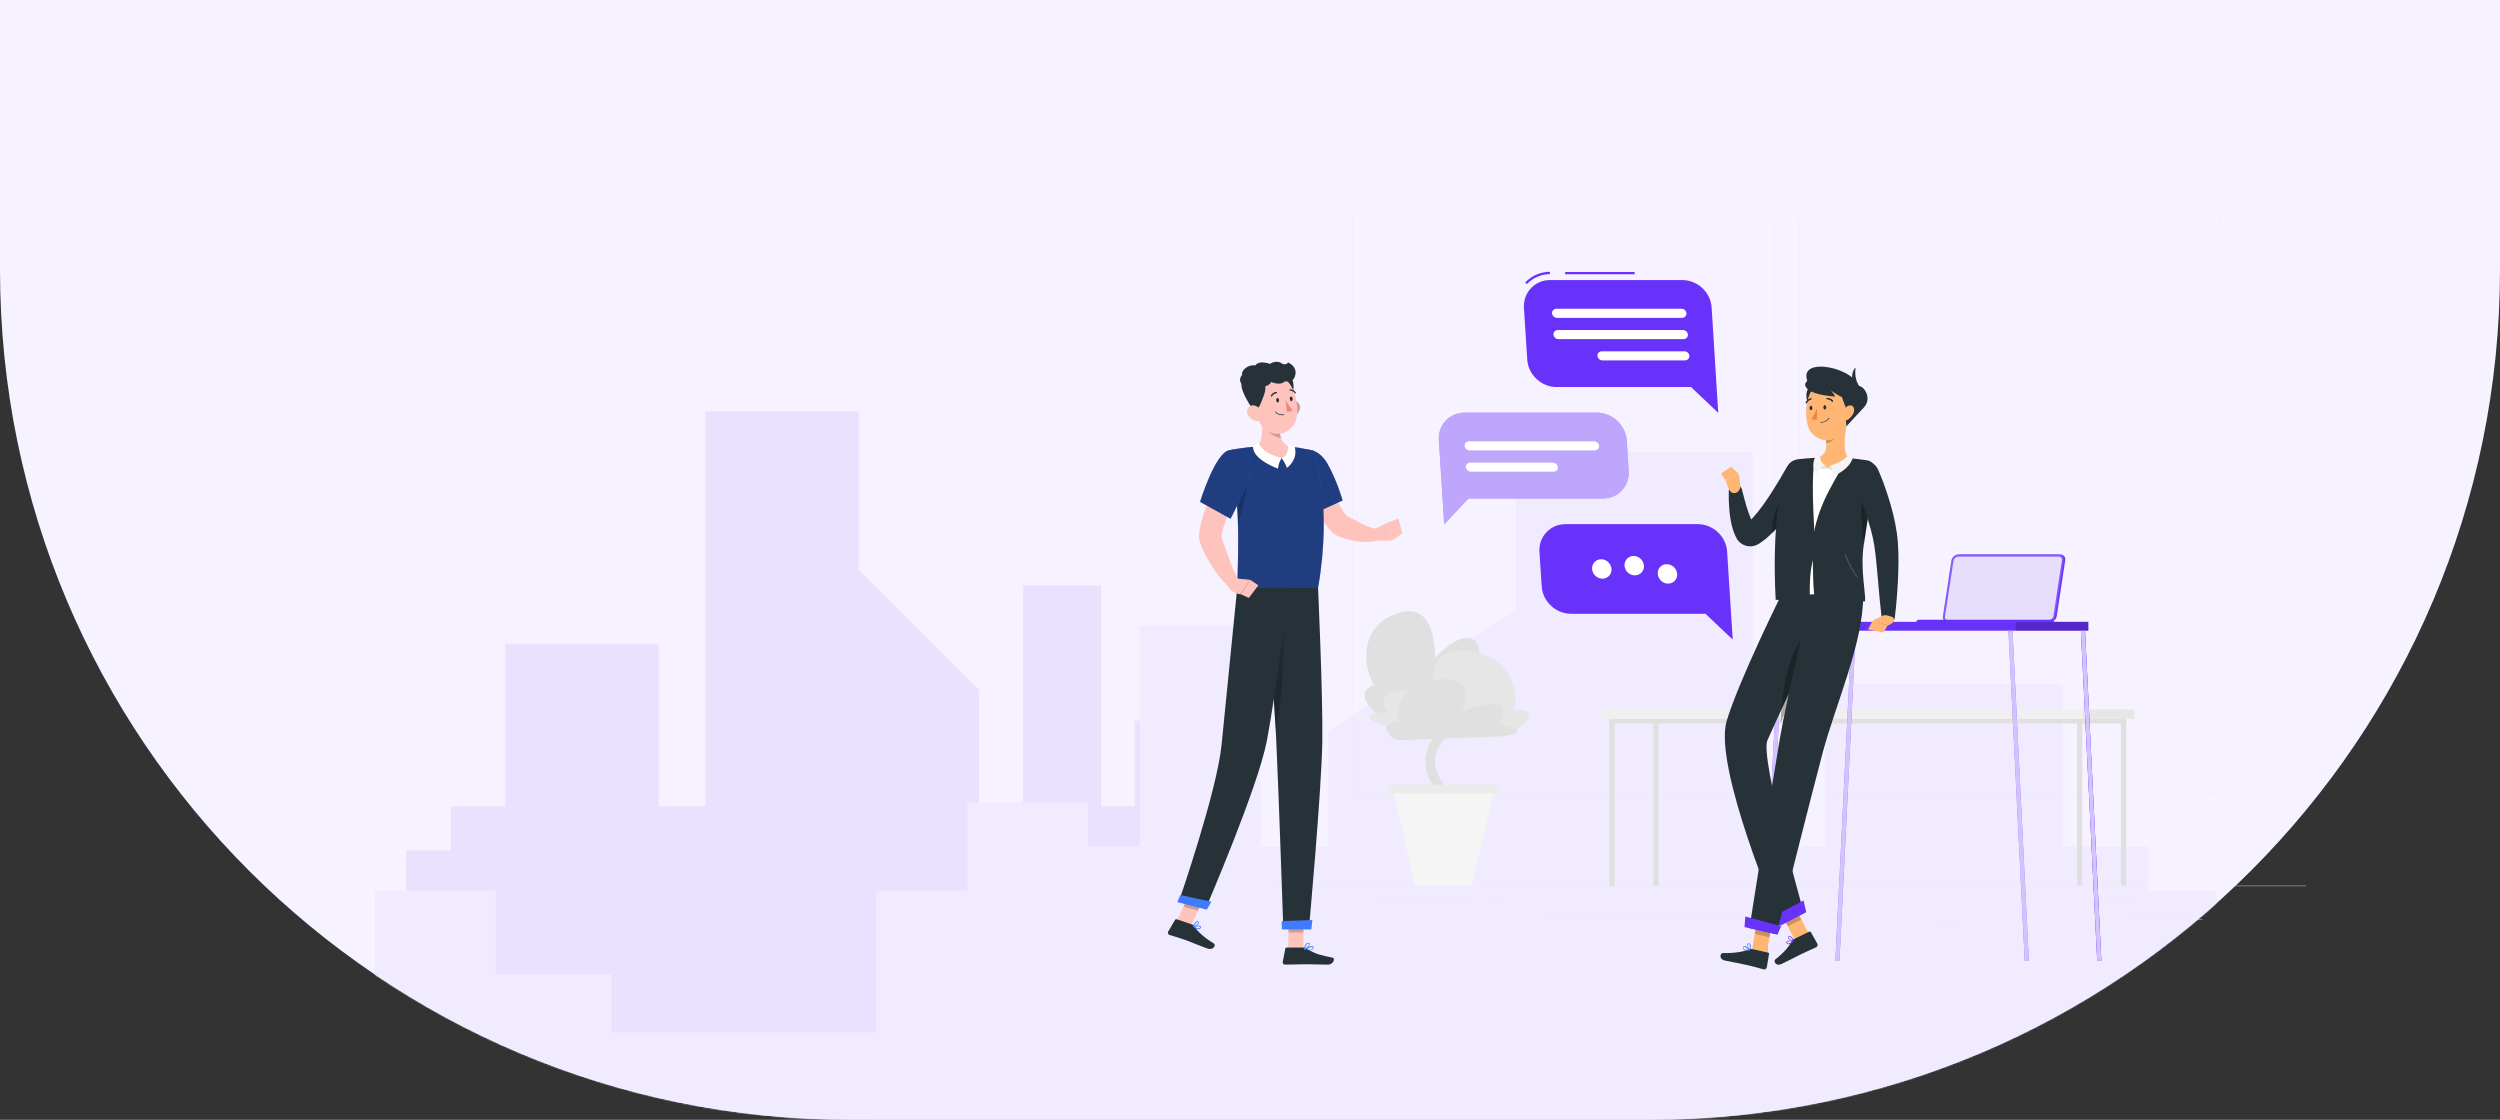 <svg width="1920" height="860" viewBox="0 0 1920 860" fill="none" xmlns="http://www.w3.org/2000/svg">
<rect x="0" y="0" width="1920" height="860" fill="#333333" stroke="none"/>
<path d="M0 -202H1920V207C1920 567.642 1627.64 860 1267 860H653C292.358 860 0 567.642 0 207V-202Z" fill="#F6F2FF"/>
<mask id="mask0_336_3789" style="mask-type:alpha" maskUnits="userSpaceOnUse" x="0" y="0" width="1920" height="860">
<path d="M0 0H1920V207C1920 567.642 1627.64 860 1267 860H653C292.358 860 0 567.642 0 207V0Z" fill="#F6F2FF"/>
</mask>
<g mask="url(#mask0_336_3789)">
<path d="M659.442 316H541.852V857.142H659.442V316Z" fill="#E9E1FE"/>
<path d="M751.915 857.143H646.122V424.457L751.915 529.869V857.143Z" fill="#E9E1FE"/>
<path d="M505.7 494.478H388.11V857.142H505.7V494.478Z" fill="#E9E1FE"/>
<path d="M845.532 449.573H785.785V857.142H845.532V449.573Z" fill="#E9E1FE"/>
<path d="M931.156 553.463H871.409V857.142H931.156V553.463Z" fill="#E9E1FE"/>
<path d="M976.06 653.168H916.313V857.143H976.06V653.168Z" fill="#E9E1FE"/>
<path d="M1224.56 653.168H1164.81V857.143H1224.56V653.168Z" fill="#E9E1FE"/>
<path d="M1167.48 717.481H1107.73V857.143H1167.48V717.481Z" fill="#E9E1FE"/>
<path d="M371.746 653.168H312V857.143H371.746V653.168Z" fill="#E9E1FE"/>
<path d="M888.153 619.299H346.249V857.142H888.153V619.299Z" fill="#E9E1FE"/>
<path d="M1224.94 762.005H683.036V857.142H1224.94V762.005Z" fill="#E9E1FE"/>
<path d="M1164.27 888.143H1346.17V347H1164.27V888.143Z" fill="#F0EBFF"/>
<path d="M1020.35 888.111H1184.74V455.426L1020.35 561.219V888.111Z" fill="#F0EBFF"/>
<path d="M1402.14 888.07H1584.04V525.405H1402.14V888.07Z" fill="#F0EBFF"/>
<path d="M875.259 888.167H968.113V480.598H875.259V888.167Z" fill="#F0EBFF"/>
<path d="M742.859 888.328H835.713V616.235H742.859V888.328Z" fill="#F0EBFF"/>
<path d="M673.049 888.028H765.903V684.053H673.049V888.028Z" fill="#F0EBFF"/>
<path d="M288 888.028H380.854V684.053H288V888.028Z" fill="#F0EBFF"/>
<path d="M376.817 888.058H469.671V748.396H376.817V888.058Z" fill="#F0EBFF"/>
<path d="M1609.47 888.028H1702.32V684.053H1609.47V888.028Z" fill="#F0EBFF"/>
<path d="M809.876 888.006L1649.37 888.006V650.162L809.876 650.162V888.006Z" fill="#F0EBFF"/>
<path d="M288.12 888.12L1127.61 888.12V792.982L288.12 792.982V888.12Z" fill="#F0EBFF"/>
</g>
<g clip-path="url(#clip0_336_3789)">
<path d="M1771 680.256H978V680.574H1771V680.256Z" fill="#EBEBEB"/>
<path d="M1691.54 705.791H1639.04V706.108H1691.54V705.791Z" fill="#EBEBEB"/>
<path d="M1503.28 710.232H1489.49V710.549H1503.28V710.232Z" fill="#EBEBEB"/>
<path d="M1637.46 691.2H1607.01V691.517H1637.46V691.2Z" fill="#EBEBEB"/>
<path d="M1129.78 693.737H1061.26V694.055H1129.78V693.737Z" fill="#EBEBEB"/>
<path d="M1153.89 693.737H1143.9V694.055H1153.89V693.737Z" fill="#EBEBEB"/>
<path d="M1335.17 700.557H1186.56V700.874H1335.17V700.557Z" fill="#EBEBEB"/>
<path d="M1353.88 609.521H1047.63C1042.71 609.521 1038.58 605.397 1038.58 600.481V170.04C1038.58 165.124 1042.71 161 1047.63 161H1353.88C1358.8 161 1362.92 165.124 1362.92 170.04V600.481C1362.92 605.556 1358.96 609.521 1353.88 609.521ZM1047.63 161.317C1042.87 161.317 1038.9 165.124 1038.9 170.04V600.481C1038.9 605.239 1042.71 609.204 1047.63 609.204H1353.88C1358.64 609.204 1362.6 605.397 1362.6 600.481V170.04C1362.6 165.282 1358.8 161.317 1353.88 161.317H1047.63Z" fill="#EBEBEB"/>
<path d="M1696.93 609.521H1390.68C1385.76 609.521 1381.64 605.397 1381.64 600.481V170.04C1381.64 165.124 1385.76 161 1390.68 161H1696.93C1701.85 161 1705.97 165.124 1705.97 170.04V600.481C1705.97 605.556 1702.01 609.521 1696.93 609.521ZM1390.68 161.317C1385.92 161.317 1381.95 165.124 1381.95 170.04V600.481C1381.95 605.239 1385.76 609.204 1390.68 609.204H1696.93C1701.69 609.204 1705.66 605.397 1705.66 600.481V170.04C1705.66 165.282 1701.85 161.317 1696.93 161.317H1390.68Z" fill="#EBEBEB"/>
<path d="M1122.64 639.02C1121.85 639.02 1121.06 638.703 1120.42 638.227C1118.84 636.959 1118.52 634.738 1119.79 633.152C1121.85 630.615 1116.78 624.429 1111.54 618.085C1100.12 604.446 1082.99 583.828 1106.47 560.038C1121.22 545.129 1120.9 538.944 1120.11 536.882C1118.68 533.393 1111.86 532.6 1109.48 532.6C1109.48 532.6 1109.48 532.6 1109.32 532.6C1107.26 532.6 1105.67 531.014 1105.67 528.952C1105.67 526.89 1107.26 525.304 1109.32 525.304C1110.75 525.304 1123.12 525.463 1126.77 534.027C1129.94 541.481 1125.02 551.632 1111.54 565.113C1092.83 584.145 1105.67 599.529 1117.09 613.327C1124.39 622.05 1131.21 630.456 1125.5 637.593C1124.71 638.545 1123.6 639.02 1122.64 639.02Z" fill="#E0E0E0"/>
<path d="M1069.67 606.032H1147.7L1130.42 680.256H1086.96L1069.67 606.032Z" fill="#F5F5F5"/>
<path d="M1068.88 609.362H1148.5C1150.4 609.362 1151.83 607.935 1151.83 606.032C1151.83 604.128 1150.4 602.701 1148.5 602.701H1068.88C1066.98 602.701 1065.55 604.128 1065.55 606.032C1065.55 607.776 1066.98 609.362 1068.88 609.362Z" fill="#EBEBEB"/>
<path d="M1136.12 527.683L1062.38 552.108C1062.38 552.108 1035.73 534.027 1055.08 525.939C1045.88 510.237 1044.61 479.469 1074.43 470.587C1104.09 461.706 1102.03 505.003 1102.03 505.003C1102.03 505.003 1138.66 466.305 1136.92 512.299C1143.9 510.396 1173.4 517.374 1136.12 527.683Z" fill="#E0E0E0"/>
<path d="M1074.59 560.989H1164.04C1164.04 560.989 1187.67 544.336 1162.93 545.129C1167.85 523.877 1154.05 500.563 1122.8 499.77C1091.56 498.977 1102.5 533.551 1102.5 533.551C1102.5 533.551 1050.01 521.022 1065.87 546.874C1040.01 548.143 1053.34 554.804 1074.59 560.989Z" fill="#E6E6E6"/>
<path d="M1145.96 565.906L1075.7 568.443C1072.21 568.602 1068.88 566.857 1066.5 563.527C1063.8 559.72 1063.17 555.121 1074.43 553.694C1070.78 542.592 1078.71 523.242 1107.89 521.656C1136.92 520.229 1122.33 547.032 1122.33 547.032C1122.33 547.032 1166.26 527.842 1151.35 556.39C1157.85 556.073 1182.28 564.478 1145.96 565.906Z" fill="#E0E0E0"/>
<path d="M1599.08 544.971H1230.49V552.108H1599.08V544.971Z" fill="#F0F0F0"/>
<path d="M1599.27 552.013H1639.08V544.876H1599.27V552.013Z" fill="#E6E6E6"/>
<path d="M1236.09 555.632H1632.91V552.143H1236.09V555.632Z" fill="#E0E0E0"/>
<path d="M1236.06 553.722V680.285H1240.03V553.722H1236.06Z" fill="#E0E0E0"/>
<path d="M1595.2 553.792V680.355H1599.17V553.792H1595.2Z" fill="#E0E0E0"/>
<path d="M1628.91 553.721V680.284H1632.88V553.721H1628.91Z" fill="#E0E0E0"/>
<path d="M1269.77 553.81V680.373H1273.74V553.81H1269.77Z" fill="#E0E0E0"/>
<path d="M1603.84 477.566H1363.87V484.385H1603.84V477.566Z" fill="#6932FA"/>
<path opacity="0.2" d="M1603.84 477.566H1548.17V484.385H1603.84V477.566Z" fill="black"/>
<path d="M1554.99 737.987L1542.46 484.385H1545.63L1558.16 737.987H1554.99Z" fill="#6932FA"/>
<path opacity="0.7" d="M1554.99 737.987L1542.46 484.385H1545.63L1558.16 737.987H1554.99Z" fill="white"/>
<path d="M1610.66 737.987L1598.13 484.385H1601.3L1613.83 737.987H1610.66Z" fill="#6932FA"/>
<path d="M1610.66 737.987L1598.13 484.385H1601.3L1613.83 737.987H1610.66Z" fill="#6932FA"/>
<path opacity="0.7" d="M1610.66 737.987L1598.13 484.385H1601.3L1613.83 737.987H1610.66Z" fill="white"/>
<path d="M1412.72 737.987L1425.25 484.385H1422.08L1409.55 737.987H1412.72Z" fill="#6932FA"/>
<path opacity="0.7" d="M1412.72 737.987L1425.25 484.385H1422.08L1409.55 737.987H1412.72Z" fill="white"/>
<path d="M1357.05 737.987L1369.58 484.385H1366.41L1353.88 737.987H1357.05Z" fill="#6932FA"/>
<path opacity="0.7" d="M1357.05 737.987L1369.58 484.385H1366.41L1353.88 737.987H1357.05Z" fill="white"/>
<path d="M1505.19 425.862H1582.27C1584.8 425.862 1586.55 427.924 1586.07 430.461L1579.57 473.125C1579.25 475.662 1576.87 477.724 1574.34 477.724H1497.26C1494.72 477.724 1492.97 475.662 1493.45 473.125L1499.95 430.461C1500.27 427.924 1502.65 425.862 1505.19 425.862Z" fill="#6932FA"/>
<path d="M1503.92 425.862H1581C1583.54 425.862 1585.28 427.924 1584.8 430.461L1578.3 473.125C1577.98 475.662 1575.61 477.724 1573.07 477.724H1495.99C1493.45 477.724 1491.71 475.662 1492.18 473.125L1498.68 430.461C1499.16 427.924 1501.54 425.862 1503.92 425.862Z" fill="#6932FA"/>
<path opacity="0.2" d="M1503.92 425.862H1581C1583.54 425.862 1585.28 427.924 1584.8 430.461L1578.3 473.125C1577.98 475.662 1575.61 477.724 1573.07 477.724H1495.99C1493.45 477.724 1491.71 475.662 1492.18 473.125L1498.68 430.461C1499.16 427.924 1501.54 425.862 1503.92 425.862Z" fill="white"/>
<path opacity="0.8" d="M1496.15 476.297C1495.35 476.297 1494.72 475.98 1494.24 475.504C1493.77 474.869 1493.61 474.235 1493.77 473.442L1500.27 430.779C1500.59 428.875 1502.33 427.448 1504.08 427.448H1581.16C1581.95 427.448 1582.58 427.765 1583.06 428.241C1583.54 428.875 1583.69 429.51 1583.54 430.303L1577.03 472.966C1576.72 474.869 1574.97 476.297 1573.23 476.297H1496.15Z" fill="white"/>
<path d="M1473.63 475.98H1575.92C1576.87 475.98 1577.51 476.773 1577.35 477.724H1471.72C1471.72 476.614 1472.67 475.98 1473.63 475.98Z" fill="#6932FA"/>
<path d="M1389.25 717.369L1379.1 723.078L1366.57 698.971L1376.72 693.262L1389.25 717.369Z" fill="#FFB573"/>
<path d="M1377.83 721.175L1389.57 715.466C1390.04 715.307 1390.52 715.466 1390.68 715.783L1395.75 724.823C1396.23 725.775 1395.75 727.043 1394.8 727.519C1390.68 729.422 1388.62 730.215 1383.38 732.753C1380.21 734.339 1372.6 738.304 1368.16 740.366C1363.87 742.428 1361.81 738.145 1363.4 736.877C1370.85 731.008 1374.18 726.568 1376.09 722.761C1376.72 721.968 1377.2 721.334 1377.83 721.175Z" fill="#263238"/>
<path opacity="0.2" d="M1376.72 693.262L1366.57 698.971L1373.07 711.342L1383.38 706.267L1376.72 693.262Z" fill="black"/>
<path d="M1368.47 455.996C1368.47 455.996 1335.8 521.656 1326.13 553.535C1315.5 588.586 1366.25 707.218 1366.25 707.218L1384.81 699.13C1384.81 699.13 1351.5 581.607 1357.37 568.602C1373.23 532.6 1410.34 456.789 1410.34 456.789L1368.47 455.996Z" fill="#263238"/>
<path opacity="0.3" d="M1380.69 495.329C1371.8 510.237 1368 537.199 1367.52 554.645C1372.6 543.86 1377.99 532.6 1383.06 522.132C1386.39 512.14 1389.73 502.466 1392.9 494.377C1392.1 488.509 1387.51 483.91 1380.69 495.329Z" fill="black"/>
<path d="M1387.19 700.557L1366.89 711.183L1361.02 704.364L1385.13 691.517L1387.19 700.557Z" fill="#6932FA"/>
<path d="M1374.98 724.823C1375.93 724.347 1376.88 723.554 1377.51 723.078C1377.67 723.078 1377.67 722.92 1377.67 722.761C1377.67 722.603 1377.51 722.603 1377.51 722.603C1377.04 722.603 1373.07 721.968 1372.12 723.078C1371.8 723.396 1371.8 723.713 1371.96 724.03C1372.12 724.664 1372.44 724.982 1372.91 725.14C1373.39 725.299 1374.18 725.14 1374.98 724.823ZM1376.88 722.92C1375.13 724.189 1373.71 724.823 1373.07 724.664C1372.76 724.506 1372.6 724.347 1372.44 723.871C1372.44 723.713 1372.44 723.554 1372.6 723.396C1373.07 722.761 1375.13 722.761 1376.88 722.92Z" fill="#6932FA"/>
<path d="M1377.67 723.078C1377.83 722.92 1377.83 722.761 1377.83 722.761C1377.83 722.603 1376.56 719.431 1374.98 718.955C1374.5 718.796 1374.18 718.955 1373.71 719.113C1373.23 719.431 1373.07 719.748 1373.23 720.224C1373.39 721.492 1376.09 722.92 1377.67 723.078C1377.51 723.078 1377.51 723.078 1377.67 723.078ZM1374.02 719.431C1374.18 719.272 1374.5 719.272 1374.66 719.431C1375.61 719.748 1376.56 721.334 1377.04 722.444C1375.77 722.127 1373.87 721.017 1373.71 720.224C1373.71 720.065 1373.71 719.748 1374.02 719.431C1374.02 719.589 1374.02 719.589 1374.02 719.431Z" fill="#6932FA"/>
<path d="M1390.52 367.973C1388.46 372.097 1386.4 375.744 1384.18 379.392C1381.95 383.04 1379.58 386.688 1377.04 390.177C1375.77 391.922 1374.5 393.666 1373.23 395.411C1371.8 397.155 1370.54 398.9 1369.11 400.486C1366.25 403.817 1363.24 407.147 1359.91 410.319C1359.12 411.112 1358.16 411.905 1357.37 412.698C1356.42 413.491 1355.63 414.284 1354.68 414.919L1351.82 416.98C1351.5 417.139 1351.66 417.139 1350.55 417.773C1349.76 418.249 1348.97 418.566 1348.17 418.884C1346.43 419.518 1344.68 419.677 1342.94 419.518C1341.19 419.359 1339.45 418.725 1337.86 417.773C1337.07 417.298 1336.28 416.663 1335.64 416.029C1335.33 415.712 1335.01 415.394 1334.69 414.919C1334.37 414.601 1334.06 414.126 1334.06 413.967C1333.26 412.698 1332.63 411.271 1332.15 410.161C1331.04 407.623 1330.57 405.403 1329.93 403.182C1328.82 398.583 1328.35 394.301 1328.03 390.018C1327.71 385.736 1327.55 381.454 1327.71 377.013C1327.87 374.158 1330.25 371.938 1333.11 372.097C1335.48 372.255 1337.23 373.841 1337.86 375.903V376.062C1339.77 383.674 1341.83 391.763 1344.68 398.424C1345.32 400.01 1346.11 401.755 1346.9 402.865C1347.22 403.499 1347.7 403.975 1348.01 404.451C1348.17 404.61 1348.01 404.292 1347.86 404.134C1347.7 403.975 1347.54 403.817 1347.54 403.658C1347.22 403.341 1346.9 403.024 1346.59 402.865C1345.95 402.389 1345.16 402.231 1344.37 402.072C1343.57 401.913 1342.94 402.072 1342.15 402.231C1341.51 402.389 1340.4 403.182 1341.19 402.548L1343.1 400.803C1344.37 399.534 1345.64 398.266 1346.9 396.838C1351.82 391.287 1356.26 384.943 1360.54 378.282C1362.61 374.951 1364.67 371.621 1366.73 368.29C1368.79 364.96 1370.69 361.312 1372.6 358.14L1372.76 357.981C1375.45 353.065 1381.8 351.32 1386.71 354.016C1391.15 357.188 1392.9 363.215 1390.52 367.973Z" fill="#263238"/>
<path opacity="0.3" d="M1362.45 395.728C1361.65 399.376 1360.86 405.085 1360.86 410.002C1361.34 409.526 1361.81 409.05 1362.45 408.416C1366.41 404.292 1370.06 400.01 1373.23 395.728C1374.66 393.983 1375.93 392.08 1377.2 390.177C1377.99 388.115 1378.62 386.212 1379.42 384.15C1379.58 383.516 1379.89 382.881 1380.05 382.088C1374.98 379.551 1365.62 382.088 1362.45 395.728Z" fill="black"/>
<path d="M1336.59 372.097L1335.33 363.849L1325.17 368.607C1325.17 368.607 1326.13 372.414 1328.19 376.379C1329.46 378.916 1332.79 379.551 1334.85 377.489C1336.28 376.062 1336.91 374.158 1336.59 372.097Z" fill="#FFB573"/>
<path d="M1329.46 358.457L1321.84 363.691L1325.02 368.607L1335.33 363.849L1329.46 358.457Z" fill="#FFB573"/>
<path d="M1356.74 732.753L1345.48 730.215L1349.92 703.571L1361.34 706.108L1356.74 732.753Z" fill="#FFB573"/>
<path d="M1345.16 728.788L1358.01 731.643C1358.48 731.801 1358.8 732.119 1358.64 732.594L1356.9 742.903C1356.74 744.014 1355.47 744.807 1354.52 744.489C1350.08 743.379 1348.01 742.586 1342.46 741.317C1338.97 740.524 1329.46 738.621 1324.54 737.67C1319.94 736.559 1321.05 731.96 1323.11 731.96C1332.63 732.119 1339.29 730.85 1343.1 729.105C1343.73 728.629 1344.52 728.629 1345.16 728.788Z" fill="#263238"/>
<path opacity="0.2" d="M1361.34 706.108L1349.92 703.571L1347.7 717.21L1358.96 719.906L1361.34 706.108Z" fill="black"/>
<path d="M1391.31 456.313C1391.31 456.313 1372.44 534.503 1366.89 567.492C1360.7 603.653 1343.57 712.769 1343.57 712.769L1364.35 717.527C1364.35 717.527 1390.36 613.486 1399.72 578.435C1409.87 540.371 1430.96 494.377 1430.96 457.106C1418.27 457.106 1391.31 456.313 1391.31 456.313Z" fill="#263238"/>
<path d="M1365.14 717.845L1339.77 711.976L1340.4 703.888L1367.84 711.342L1365.14 717.845Z" fill="#6932FA"/>
<path d="M1340.72 729.74C1341.83 730.057 1342.94 730.057 1343.89 730.057C1344.05 730.057 1344.05 730.057 1344.21 729.898C1344.21 729.74 1344.21 729.74 1344.21 729.581C1343.89 729.264 1341.19 726.25 1339.61 726.568C1339.29 726.568 1338.97 726.885 1338.82 727.202C1338.5 727.836 1338.5 728.312 1338.82 728.788C1338.97 729.264 1339.77 729.581 1340.72 729.74ZM1343.1 729.581C1341.04 729.581 1339.45 729.105 1339.13 728.471C1338.97 728.154 1338.97 727.836 1339.13 727.519C1339.29 727.361 1339.29 727.202 1339.45 727.202C1340.4 727.043 1341.99 728.312 1343.1 729.581Z" fill="#407BFF"/>
<path d="M1343.73 730.057C1343.89 730.057 1344.05 729.898 1344.05 729.898C1344.05 729.74 1345.16 726.568 1344.21 725.14C1343.89 724.823 1343.57 724.506 1343.1 724.506C1342.62 724.506 1342.15 724.664 1341.99 725.14C1341.51 726.25 1342.62 729.105 1343.73 730.057ZM1343.26 725.14C1343.41 725.14 1343.57 725.299 1343.73 725.457C1344.21 726.25 1343.89 728.154 1343.57 729.264C1342.78 728.154 1341.99 726.092 1342.46 725.299C1342.62 725.14 1342.62 724.982 1343.26 725.14C1343.1 725.14 1343.1 725.14 1343.26 725.14Z" fill="#407BFF"/>
<path d="M1375.13 361.153C1376.4 357.188 1379.89 354.175 1383.86 353.54C1387.03 353.065 1388.61 352.43 1392.58 352.272C1399.56 351.796 1411.14 352.272 1419.07 352.747C1423.67 353.065 1428.42 353.699 1432.23 354.333H1432.39C1436.51 354.968 1439.21 358.933 1438.42 363.056C1436.35 373.841 1432.86 392.715 1431.75 410.319C1430.49 433.475 1431.28 451.555 1430.8 457.106L1368.31 455.996C1365.62 399.534 1371.01 374 1375.13 361.153Z" fill="white"/>
<path d="M1417.48 351.637C1414.31 363.849 1394.33 385.419 1391.79 419.201C1392.74 437.757 1391.95 450.445 1394.17 462.816L1432.39 461.864C1433.02 455.996 1428.58 437.123 1431.44 417.932C1434.13 399.376 1438.1 374 1440.32 362.739C1441.11 358.457 1438.26 354.175 1433.98 353.54H1433.82C1429.85 352.906 1424.94 352.272 1420.02 351.796C1419.23 351.637 1418.27 351.637 1417.48 351.637Z" fill="#263238"/>
<path opacity="0.2" d="M1426.36 443.467C1426.2 443.467 1426.05 443.467 1426.05 443.308C1419.38 434.426 1416.85 426.021 1416.85 426.021C1416.85 425.862 1416.85 425.545 1417.16 425.545C1417.32 425.545 1417.64 425.545 1417.64 425.862C1417.64 426.021 1420.18 434.109 1426.68 442.991C1426.84 443.149 1426.84 443.467 1426.68 443.625C1426.52 443.467 1426.36 443.467 1426.36 443.467Z" fill="white"/>
<path opacity="0.3" d="M1431.12 376.855C1428.42 387.957 1429.38 403.341 1431.6 417.298C1433.98 401.596 1437.15 381.137 1439.37 368.449C1436.67 366.863 1433.18 368.132 1431.12 376.855Z" fill="black"/>
<path d="M1371.96 361.47C1373.55 356.871 1377.36 353.54 1381.64 352.747C1384.81 352.113 1392.58 351.637 1394.17 351.637C1390.68 363.215 1392.74 396.838 1394.33 423.483C1389.57 436.964 1389.88 446.797 1389.88 462.816L1363.72 460.595C1360.7 401.438 1368 372.255 1371.96 361.47Z" fill="#263238"/>
<path d="M1393.85 352.113C1401.62 350.368 1403.05 345.61 1402.57 340.377C1402.41 339.108 1402.25 337.839 1402.1 336.412L1411.93 328.482L1419.07 322.772C1417 331.336 1414.47 346.879 1420.18 352.589C1420.18 352.589 1415.26 360.36 1402.1 359.409C1390.99 358.774 1393.85 352.113 1393.85 352.113Z" fill="#FFB573"/>
<path d="M1405.43 357.664L1403.21 359.726L1410.03 362.263L1409.23 359.726L1405.43 357.664Z" fill="#E0E0E0"/>
<path d="M1407.97 365.753C1407.97 365.753 1407.97 359.091 1405.43 357.664C1414.31 355.285 1418.75 350.368 1418.75 350.368L1422.72 351.954C1422.87 351.954 1421.45 359.567 1407.97 365.753Z" fill="#F5F5F5"/>
<path d="M1401.78 357.188L1403.21 359.726L1396.07 360.36L1397.66 357.981L1401.78 357.188Z" fill="#E0E0E0"/>
<path d="M1395.59 364.325C1395.59 364.325 1396.23 359.726 1401.78 357.03C1397.97 355.919 1397.82 350.527 1397.82 350.527L1394.01 351.32C1394.01 351.32 1390.04 358.457 1395.59 364.325Z" fill="#F5F5F5"/>
<path opacity="0.2" d="M1402.1 336.57C1402.41 337.839 1402.57 339.266 1402.57 340.535C1406.22 339.901 1411.14 336.094 1411.61 332.447C1411.77 331.019 1411.93 329.75 1411.77 328.799L1402.1 336.57Z" fill="black"/>
<path d="M1388.93 297.713C1384.97 304.85 1389.41 311.194 1389.41 311.194L1397.18 301.52L1388.93 297.713Z" fill="#263238"/>
<path d="M1420.18 308.498C1419.7 320.076 1419.86 326.896 1414.15 333.081C1405.43 342.438 1391.15 337.839 1388.3 326.42C1385.6 316.111 1387.03 298.823 1398.29 293.748C1409.39 288.673 1420.81 296.762 1420.18 308.498Z" fill="#FFB573"/>
<path d="M1427.31 296.444C1422.24 280.426 1372.28 272.02 1391.79 299.299L1413.04 296.444L1413.83 301.837C1414.78 306.595 1418.12 314.366 1418.12 314.366L1417.16 319.283L1418.12 327.371C1418.12 327.371 1427 317.538 1431.44 312.939C1438.1 305.802 1431.44 296.127 1427.31 296.444Z" fill="#263238"/>
<path d="M1389.25 299.616C1394.8 303.74 1409.39 304.533 1409.39 304.533C1409.39 304.533 1407.65 300.727 1404.95 299.141C1410.82 302.947 1415.9 307.229 1425.73 307.546C1423.67 302.313 1419.54 295.334 1410.5 291.369C1398.77 286.135 1378.94 292.004 1389.25 299.616Z" fill="#263238"/>
<path d="M1425.09 282.329C1425.09 282.329 1422.87 283.756 1422.4 288.832C1421.92 293.907 1427 300.41 1427 300.41L1428.27 297.079C1423.51 291.052 1425.09 282.329 1425.09 282.329Z" fill="#263238"/>
<path d="M1423.51 317.221C1422.4 319.759 1420.49 321.662 1418.59 322.613C1415.74 324.041 1414.31 321.503 1414.94 318.331C1415.58 315.476 1417.8 311.353 1420.81 311.353C1423.51 311.194 1424.78 314.208 1423.51 317.221Z" fill="#FFB573"/>
<path d="M1402.57 312.78C1402.57 313.732 1402.1 314.525 1401.46 314.525C1400.83 314.525 1400.35 313.89 1400.35 312.939C1400.35 311.987 1400.83 311.194 1401.46 311.194C1401.94 311.036 1402.41 311.829 1402.57 312.78Z" fill="#263238"/>
<path d="M1391.95 313.256C1391.95 314.208 1391.47 315.001 1390.84 315.001C1390.2 315.001 1389.73 314.366 1389.73 313.415C1389.73 312.463 1390.2 311.67 1390.84 311.67C1391.31 311.511 1391.79 312.304 1391.95 313.256Z" fill="#263238"/>
<path d="M1395.44 313.415C1395.44 313.415 1393.37 318.966 1391 321.662C1392.74 323.089 1395.44 322.296 1395.44 322.296V313.415Z" fill="#ED893E"/>
<path d="M1399.56 324.517C1403.21 323.882 1404.95 321.345 1404.95 321.186C1405.11 321.027 1404.95 320.869 1404.79 320.869C1404.63 320.71 1404.48 320.869 1404.48 321.027C1404.48 321.027 1402.57 324.041 1398.45 324.199C1398.29 324.199 1398.13 324.358 1398.13 324.517C1398.13 324.675 1398.29 324.834 1398.45 324.834C1398.77 324.675 1399.08 324.675 1399.56 324.517Z" fill="#263238"/>
<path d="M1407.33 308.657C1407.49 308.657 1407.49 308.657 1407.65 308.498C1407.96 308.339 1407.96 308.022 1407.81 307.705C1405.9 305.326 1403.36 305.643 1403.21 305.643C1402.89 305.643 1402.73 305.96 1402.73 306.278C1402.73 306.595 1403.05 306.753 1403.36 306.753C1403.52 306.753 1405.43 306.595 1406.85 308.498C1406.85 308.657 1407.01 308.657 1407.33 308.657Z" fill="#263238"/>
<path d="M1387.19 309.925C1387.35 309.925 1387.51 309.767 1387.66 309.608C1388.77 307.388 1390.68 306.912 1390.84 306.912C1391.15 306.912 1391.31 306.595 1391.31 306.278C1391.31 305.96 1390.99 305.802 1390.68 305.802C1390.52 305.802 1387.98 306.278 1386.71 309.132C1386.55 309.45 1386.71 309.767 1387.03 309.925C1387.03 309.925 1387.03 309.925 1387.19 309.925Z" fill="#263238"/>
<path d="M1442.22 360.36C1443.33 362.739 1444.13 364.96 1445.08 367.18C1446.03 369.4 1446.82 371.621 1447.62 374C1449.2 378.599 1450.79 383.199 1452.06 387.798C1454.75 397.155 1456.81 406.83 1457.61 417.139C1458.24 427.131 1458.08 436.488 1457.61 446.004C1457.13 455.52 1456.34 464.878 1455.23 474.235C1454.91 477.09 1452.37 478.993 1449.52 478.676C1447.14 478.359 1445.39 476.455 1445.08 474.235C1443.97 465.036 1443.17 455.679 1442.38 446.48C1441.91 441.881 1441.59 437.281 1441.11 432.682C1440.64 428.082 1440.16 423.642 1439.53 419.359C1438.26 410.954 1435.72 402.548 1432.87 393.983C1431.44 389.701 1430.01 385.578 1428.42 381.295C1427 377.013 1425.25 372.731 1423.67 368.766L1423.51 368.607C1421.45 363.374 1423.98 357.347 1429.38 355.285C1434.13 352.906 1440 355.444 1442.22 360.36Z" fill="#263238"/>
<path d="M1445.08 473.283L1438.42 476.455L1449.68 480.42C1449.68 480.42 1457.29 478.041 1453.64 473.918L1451.58 473.283C1448.41 472.173 1446.82 472.173 1445.08 473.283Z" fill="#FFB573"/>
<path d="M1434.61 483.434L1446.5 485.813L1449.68 480.42L1438.42 476.297L1434.61 483.434Z" fill="#FFB573"/>
<path d="M1255.39 208.897H1202.1V210.642H1255.39V208.897Z" fill="#6932FA"/>
<path d="M1172.6 218.255L1171.33 216.986C1176.25 211.752 1183.07 208.739 1190.36 208.739V210.483C1183.55 210.642 1177.2 213.338 1172.6 218.255Z" fill="#6932FA"/>
<path d="M1190.37 215.083H1292.03C1303.76 215.083 1313.92 224.599 1314.55 236.335L1318.36 297.237L1319.62 317.062L1298.69 297.237H1195.44C1183.7 297.237 1173.55 287.721 1172.92 275.985L1170.38 236.335C1169.75 224.599 1178.79 215.083 1190.37 215.083Z" fill="#6932FA"/>
<path d="M1195.76 244.106H1291.87C1293.77 244.106 1295.36 242.52 1295.2 240.617C1295.04 238.714 1293.46 237.128 1291.39 237.128H1195.28C1193.38 237.128 1191.79 238.714 1191.95 240.617C1192.11 242.52 1193.85 244.106 1195.76 244.106Z" fill="white"/>
<path d="M1196.87 260.442H1292.98C1294.88 260.442 1296.47 258.856 1296.31 256.953C1296.15 255.05 1294.57 253.464 1292.5 253.464H1196.39C1194.49 253.464 1192.9 255.05 1193.06 256.953C1193.22 258.856 1194.96 260.442 1196.87 260.442Z" fill="white"/>
<path d="M1230.65 276.778H1294.09C1295.99 276.778 1297.58 275.192 1297.42 273.289C1297.26 271.386 1295.68 269.8 1293.61 269.8H1230.17C1228.27 269.8 1226.69 271.386 1226.84 273.289C1227 275.033 1228.59 276.778 1230.65 276.778Z" fill="white"/>
<path d="M1226.53 316.904H1124.86C1113.13 316.904 1104.25 326.42 1105.04 338.156L1107.89 382.881L1109.16 402.706L1127.72 382.881H1230.97C1242.7 382.881 1251.58 373.365 1250.79 361.629L1249.36 338.156C1248.41 326.42 1238.1 316.904 1226.53 316.904Z" fill="#7E4DFA"/>
<path opacity="0.5" d="M1226.53 316.904H1124.86C1113.13 316.904 1104.25 326.42 1105.04 338.156L1107.89 382.881L1109.16 402.706L1127.72 382.881H1230.97C1242.7 382.881 1251.58 373.365 1250.79 361.629L1249.36 338.156C1248.41 326.42 1238.1 316.904 1226.53 316.904Z" fill="white"/>
<path d="M1224.78 345.928H1128.67C1126.77 345.928 1125.02 344.342 1124.86 342.438C1124.7 340.535 1126.29 338.949 1128.19 338.949H1224.31C1226.21 338.949 1227.95 340.535 1228.11 342.438C1228.27 344.342 1226.68 345.928 1224.78 345.928Z" fill="white"/>
<path d="M1193.06 362.263H1129.62C1127.72 362.263 1125.97 360.677 1125.81 358.774C1125.66 356.871 1127.24 355.285 1129.15 355.285H1192.59C1194.49 355.285 1196.23 356.871 1196.39 358.774C1196.55 360.677 1195.12 362.263 1193.06 362.263Z" fill="white"/>
<path d="M1202.26 402.548H1303.92C1315.66 402.548 1325.81 412.064 1326.44 423.8L1329.46 471.38L1330.73 491.205L1309.79 471.38H1206.54C1194.81 471.38 1184.66 461.864 1184.02 450.128L1182.28 423.642C1181.64 412.064 1190.68 402.548 1202.26 402.548Z" fill="#6932FA"/>
<path d="M1247.62 434.426C1247.94 438.55 1251.43 441.881 1255.55 441.881C1259.67 441.881 1262.85 438.55 1262.53 434.426C1262.21 430.303 1258.72 426.972 1254.6 426.972C1250.63 426.972 1247.46 430.303 1247.62 434.426Z" fill="white"/>
<path d="M1222.72 436.964C1223.04 441.088 1226.53 444.418 1230.65 444.418C1234.77 444.418 1237.95 441.088 1237.63 436.964C1237.31 432.84 1233.82 429.51 1229.7 429.51C1225.58 429.51 1222.56 432.84 1222.72 436.964Z" fill="white"/>
<path d="M1273.16 440.77C1273.47 444.894 1276.96 448.225 1281.09 448.225C1285.21 448.225 1288.38 444.894 1288.06 440.77C1287.75 436.647 1284.26 433.316 1280.13 433.316C1276.01 433.158 1272.84 436.647 1273.16 440.77Z" fill="white"/>
</g>
<g clip-path="url(#clip1_336_3789)">
<path d="M990.744 288.633C994.175 293.011 994.487 298.64 990.9 307.241C989.34 310.837 987.312 314.433 982.789 308.335C978.265 302.237 974.366 291.135 981.229 290.197C988.092 289.258 990.744 288.633 990.744 288.633Z" fill="#263238"/>
<path d="M989.34 729.116H1000.88L1001.35 702.221H989.808L989.34 729.116Z" fill="#FFC3BD"/>
<path d="M903.239 708.476L914.47 711.29L926.012 686.585L914.782 683.614L903.239 708.476Z" fill="#FFC3BD"/>
<path d="M916.03 710.196L903.707 705.974C903.239 705.818 902.771 705.974 902.46 706.443L897.156 715.512C896.688 716.45 897.156 717.701 898.092 718.014C902.46 719.421 904.643 719.89 909.947 721.767C913.222 722.861 922.737 726.927 927.416 728.491C931.94 730.054 934.123 725.676 932.252 724.581C924.453 719.89 919.305 714.887 917.278 711.447C917.122 710.821 916.654 710.352 916.03 710.196Z" fill="#263238"/>
<path d="M1000.73 727.709H988.092C987.624 727.709 987.156 728.022 987.156 728.491L985.128 738.811C984.972 739.905 985.752 740.844 986.844 740.844C991.367 740.844 998.075 740.531 1003.69 740.531C1010.4 740.531 1011.8 740.844 1019.6 740.844C1024.28 740.844 1025.53 735.996 1023.5 735.527C1014.45 733.494 1011.33 733.338 1003.38 728.491C1002.75 728.178 1001.82 727.709 1000.73 727.709Z" fill="#263238"/>
<path d="M997.763 361.656L1013.52 356.496C1013.52 356.496 1029.89 394.493 1035.35 396.838C1042.84 399.966 1048.61 405.282 1058.13 406.22C1059.37 407.784 1061.56 412.475 1061.4 414.195C1048.61 419.199 1028.8 414.039 1023.34 409.035C1010.86 397.464 997.763 361.656 997.763 361.656Z" fill="#FFC3BD"/>
<path d="M994.019 352.899C989.496 363.063 1007.43 395.275 1007.43 395.275L1031.14 384.329C1031.14 384.329 1026.62 368.536 1019.44 356.027C1011.96 343.048 998.855 341.797 994.019 352.899Z" fill="#407BFF"/>
<path opacity="0.5" d="M994.019 352.899C989.496 363.063 1007.43 395.275 1007.43 395.275L1031.14 384.329C1031.14 384.329 1026.62 368.536 1019.44 356.027C1011.96 343.048 998.855 341.797 994.019 352.899Z" fill="black"/>
<path d="M1056.25 406.22L1065.15 401.529L1069.67 414.664C1069.67 414.664 1066.71 415.915 1058.44 414.977L1056.25 406.22Z" fill="#FFC3BD"/>
<path d="M1074.04 398.245L1077 409.504L1069.67 414.82L1065.15 401.686L1074.04 398.245Z" fill="#FFC3BD"/>
<path opacity="0.2" d="M1001.35 702.221L1001.04 716.138H989.496L989.808 702.221H1001.35Z" fill="black"/>
<path opacity="0.2" d="M914.782 683.614L926.012 686.585L920.085 699.25L908.854 696.436L914.782 683.614Z" fill="black"/>
<path d="M1009.15 346.332C1009.15 346.332 1023.66 386.205 1012.27 451.566C993.551 451.566 959.392 451.566 950.345 451.566C949.721 442.028 954.556 390.74 944.262 345.706C944.262 345.706 954.868 343.517 965.007 343.048C972.962 342.736 984.348 342.423 991.367 343.048C1000.41 343.986 1009.15 346.332 1009.15 346.332Z" fill="#407BFF"/>
<path opacity="0.5" d="M1009.15 346.332C1009.15 346.332 1023.66 386.205 1012.27 451.566C993.551 451.566 959.392 451.566 950.345 451.566C949.721 442.028 954.556 390.74 944.262 345.706C944.262 345.706 954.868 343.517 965.007 343.048C972.962 342.736 984.348 342.423 991.367 343.048C1000.41 343.986 1009.15 346.332 1009.15 346.332Z" fill="black"/>
<path opacity="0.2" d="M957.989 356.809C959.236 364.158 957.365 381.827 950.813 402.311C950.346 386.518 948.942 368.38 945.198 350.085V349.928C949.254 349.772 956.897 349.928 957.989 356.809Z" fill="black"/>
<path d="M967.814 318.499C969.686 326.943 970.778 337.575 965.007 343.205C965.007 343.205 968.594 351.805 984.348 351.805C998.698 351.805 991.367 343.205 991.367 343.205C981.853 341.015 982.009 329.288 983.568 322.564L967.814 318.499Z" fill="#FFC3BD"/>
<path d="M984.348 351.805C981.541 356.027 981.541 359.936 981.541 359.936C981.541 359.936 961.575 352.899 962.355 342.736C962.355 342.736 965.163 341.016 966.879 339.765C966.723 339.765 967.659 347.583 984.348 351.805Z" fill="white"/>
<path d="M984.349 351.805C987.312 356.027 988.404 359.31 988.404 359.31C988.404 359.31 997.139 353.212 994.331 343.205C994.331 343.205 991.836 342.11 989.184 341.641C989.184 341.485 990.432 349.616 984.349 351.805Z" fill="white"/>
<path opacity="0.2" d="M983.413 322.564C982.477 326.473 982.165 332.103 983.881 336.481C982.477 336.325 981.073 335.855 979.669 335.23C974.21 332.728 971.558 328.819 968.751 322.877C968.439 321.313 968.283 319.906 967.971 318.499L983.413 322.564Z" fill="black"/>
<path d="M997.919 315.372C996.671 318.186 994.175 320.062 991.835 320.844C988.248 322.095 986.22 318.812 987 315.215C987.78 312.088 990.432 307.553 994.175 307.866C997.763 308.335 999.478 312.088 997.919 315.372Z" fill="#FFC3BD"/>
<path opacity="0.2" d="M997.919 315.372C996.671 318.186 994.175 320.062 991.835 320.844C988.248 322.095 986.22 318.812 987 315.215C987.78 312.088 990.432 307.553 994.175 307.866C997.763 308.335 999.478 312.088 997.919 315.372Z" fill="black"/>
<path d="M962.511 306.146C964.695 317.561 965.319 324.441 971.714 329.757C981.385 337.732 994.799 331.008 996.047 319.281C997.139 308.648 993.551 291.76 981.853 288.32C970.466 284.88 960.328 294.731 962.511 306.146Z" fill="#FFC3BD"/>
<path d="M970.466 293.167C973.118 298.015 971.714 301.299 968.127 310.055C966.567 313.651 964.071 317.561 960.016 311.15C956.116 305.051 950.345 293.949 955.336 292.698C962.043 291.135 970.466 293.167 970.466 293.167Z" fill="#263238"/>
<path d="M967.035 296.295C971.715 297.858 975.458 295.513 976.238 293.324C979.981 295.044 984.817 295.2 986.533 293.011C989.652 293.011 992.928 293.637 994.487 289.102C996.047 284.567 994.176 280.658 989.184 278.313C989.028 279.251 986.533 280.658 984.193 278.938C981.853 277.218 977.486 277.687 975.614 279.407C970.467 278.156 966.879 277.375 963.916 280.658C959.08 279.72 953.153 284.098 953.933 287.851C950.189 292.542 953.777 296.451 957.676 297.077C958.612 299.266 966.099 298.328 967.035 296.295Z" fill="#263238"/>
<path d="M958.924 319.437C960.796 321.939 963.759 323.346 966.255 323.503C969.999 323.972 971.246 320.375 969.687 317.092C968.283 314.121 964.539 310.368 960.952 311.462C957.52 312.557 956.74 316.622 958.924 319.437Z" fill="#FFC3BD"/>
<path d="M971.559 451.566C971.559 451.566 972.806 466.108 974.366 485.967C976.082 508.327 978.422 537.568 979.67 559.772C979.67 559.928 979.67 559.928 979.67 560.084C979.981 564.306 980.137 568.215 980.293 571.812C982.009 607.932 985.597 713.323 985.597 713.323H1005.25C1005.25 713.323 1015.08 605.9 1015.54 568.997C1016.01 533.502 1012.27 451.566 1012.27 451.566H971.559Z" fill="#263238"/>
<path d="M984.348 707.381C984.192 707.381 984.504 713.792 984.504 713.792H1007.12L1007.9 706.599L984.348 707.381Z" fill="#407BFF"/>
<path opacity="0.2" d="M974.366 485.967C976.082 508.327 978.422 537.568 979.67 559.772C979.67 559.928 979.67 559.928 979.67 560.084C984.505 538.975 986.377 512.862 985.753 469.705L974.366 485.967Z" fill="black"/>
<path d="M990.276 451.566C990.276 451.566 979.358 535.535 972.963 568.841C965.943 605.274 925.857 697.999 925.857 697.999L905.268 692.683C905.268 692.683 934.592 608.089 938.179 571.968C942.079 532.877 950.19 451.41 950.19 451.41H990.276V451.566Z" fill="#263238"/>
<path d="M906.515 687.366C906.359 687.366 904.176 692.839 904.176 692.839L926.793 698.625L930.38 692.527L906.515 687.366Z" fill="#407BFF"/>
<path d="M980.138 307.553C980.294 308.491 980.762 309.273 981.385 309.117C982.009 309.117 982.321 308.179 982.321 307.24C982.165 306.302 981.697 305.52 981.074 305.677C980.294 305.833 979.982 306.615 980.138 307.553Z" fill="#263238"/>
<path d="M990.588 306.459C990.744 307.397 991.212 308.179 991.836 308.022C992.46 308.022 992.772 307.084 992.772 306.146C992.616 305.208 992.148 304.426 991.524 304.582C990.744 304.739 990.432 305.52 990.588 306.459Z" fill="#263238"/>
<path d="M987.312 307.397C987.312 307.397 990.12 312.557 992.772 314.902C991.368 316.622 988.404 316.153 988.404 316.153L987.312 307.397Z" fill="#ED847E"/>
<path d="M986.064 318.812C986.22 318.812 986.376 318.655 986.22 318.499C986.22 318.342 986.064 318.186 985.908 318.186C981.853 318.812 979.513 316.153 979.513 316.153C979.357 315.997 979.201 315.997 979.201 316.153C979.045 316.31 979.045 316.466 979.201 316.466C979.201 316.622 981.697 319.437 986.064 318.812Z" fill="#263238"/>
<path d="M976.55 304.582C976.706 304.582 976.862 304.426 977.018 304.27C978.266 302.08 980.294 302.08 980.294 302.08C980.606 302.08 980.762 301.768 980.762 301.455C980.762 301.142 980.45 300.986 980.138 300.986C979.982 300.986 977.486 301.142 976.082 303.644C975.926 303.957 976.082 304.27 976.238 304.426C976.238 304.582 976.394 304.582 976.55 304.582Z" fill="#263238"/>
<path d="M994.799 302.237C994.955 302.237 994.955 302.237 994.955 302.08C995.267 301.924 995.267 301.611 995.111 301.299C993.239 298.797 990.743 298.953 990.743 298.953C990.431 298.953 990.275 299.266 990.275 299.579C990.275 299.891 990.587 300.048 990.899 300.048C991.055 300.048 992.927 300.048 994.331 301.924C994.331 302.237 994.487 302.393 994.799 302.237Z" fill="#263238"/>
<path d="M938.179 363.063L953.153 371.038C953.153 371.038 936.151 407.94 938.335 413.413C941.299 420.919 946.134 437.337 951.281 445.468C950.814 447.344 948.318 451.879 946.758 452.661C934.904 445.312 921.177 420.293 920.866 412.944C920.398 396.525 938.179 363.063 938.179 363.063Z" fill="#FFC3BD"/>
<path d="M944.262 345.706C933.343 347.27 921.645 385.423 921.645 385.423L945.041 398.402C945.041 398.402 954.712 380.263 959.391 366.816C964.383 352.743 955.96 343.986 944.262 345.706Z" fill="#407BFF"/>
<path opacity="0.5" d="M944.262 345.706C933.343 347.27 921.645 385.423 921.645 385.423L945.041 398.402C945.041 398.402 954.712 380.263 959.391 366.816C964.383 352.743 955.96 343.986 944.262 345.706Z" fill="black"/>
<path d="M918.993 713.323C919.773 713.636 920.709 713.792 921.333 713.48C921.801 713.323 922.113 712.854 922.269 712.229C922.425 711.76 922.269 711.447 922.113 711.29C921.177 710.196 916.809 711.29 916.342 711.29C916.186 711.29 916.186 711.447 916.186 711.447C916.186 711.603 916.186 711.603 916.342 711.76C916.965 712.385 917.901 713.01 918.993 713.323ZM921.333 711.603C921.489 711.603 921.645 711.76 921.645 711.76C921.645 711.76 921.801 711.916 921.645 712.072C921.489 712.541 921.333 712.698 921.021 712.854C920.241 713.167 918.837 712.698 917.121 711.76C918.525 711.447 920.553 711.29 921.333 711.603Z" fill="#407BFF"/>
<path d="M916.341 711.916C917.745 711.759 920.709 710.039 920.865 708.632C920.865 708.319 920.865 708.007 920.241 707.694C919.773 707.538 919.461 707.538 918.993 707.694C917.433 708.319 916.185 711.447 916.029 711.603C916.029 711.759 916.029 711.759 916.341 711.916C916.185 711.916 916.185 711.916 916.341 711.916ZM919.929 708.163C920.397 708.319 920.397 708.476 920.397 708.632C920.241 709.414 918.369 710.821 916.965 711.29C917.433 710.352 918.369 708.632 919.305 708.319C919.461 708.163 919.617 708.163 919.929 708.163Z" fill="#407BFF"/>
<path d="M1005.56 729.742C1006.65 729.742 1007.75 729.585 1008.37 728.96C1008.68 728.647 1008.84 728.178 1008.84 727.552C1008.84 727.24 1008.68 726.927 1008.37 726.771C1006.97 725.989 1002.29 728.334 1001.82 728.647C1001.66 728.647 1001.66 728.803 1001.66 728.96C1001.66 729.116 1001.82 729.116 1001.82 729.116C1002.91 729.585 1004.31 729.742 1005.56 729.742ZM1007.59 727.396C1007.75 727.396 1007.9 727.396 1008.06 727.552C1008.21 727.552 1008.21 727.709 1008.21 727.865C1008.21 728.178 1008.21 728.491 1007.9 728.803C1007.28 729.429 1005.25 729.585 1002.75 729.116C1004.47 728.178 1006.5 727.396 1007.59 727.396Z" fill="#407BFF"/>
<path d="M1001.97 729.429C1002.13 729.429 1002.13 729.429 1001.97 729.429C1003.53 728.803 1006.19 726.302 1005.87 724.894C1005.87 724.582 1005.56 724.269 1004.78 724.112C1004.16 724.112 1003.69 724.269 1003.22 724.582C1001.82 725.832 1001.51 728.96 1001.51 729.116C1001.51 729.273 1001.51 729.273 1001.66 729.429C1001.97 729.429 1001.97 729.429 1001.97 729.429ZM1004.78 724.738H1004.94C1005.41 724.738 1005.41 725.051 1005.41 725.051C1005.56 725.832 1003.69 727.865 1002.29 728.647C1002.44 727.709 1002.75 725.832 1003.69 725.051C1004.16 724.738 1004.31 724.738 1004.78 724.738Z" fill="#407BFF"/>
<path d="M949.253 444.217L960.172 445.312L952.529 456.414C952.529 456.414 943.014 455.163 942.546 447.501L949.253 444.217Z" fill="#FFC3BD"/>
<path d="M966.411 449.534L959.08 459.228L952.685 456.257L960.172 445.312L966.411 449.534Z" fill="#FFC3BD"/>
</g>
<defs>
<clipPath id="clip0_336_3789">
<rect width="793" height="590.944" fill="white" transform="translate(978 161)"/>
</clipPath>
<clipPath id="clip1_336_3789">
<rect width="180" height="463" fill="white" transform="translate(897 278)"/>
</clipPath>
</defs>
</svg>
